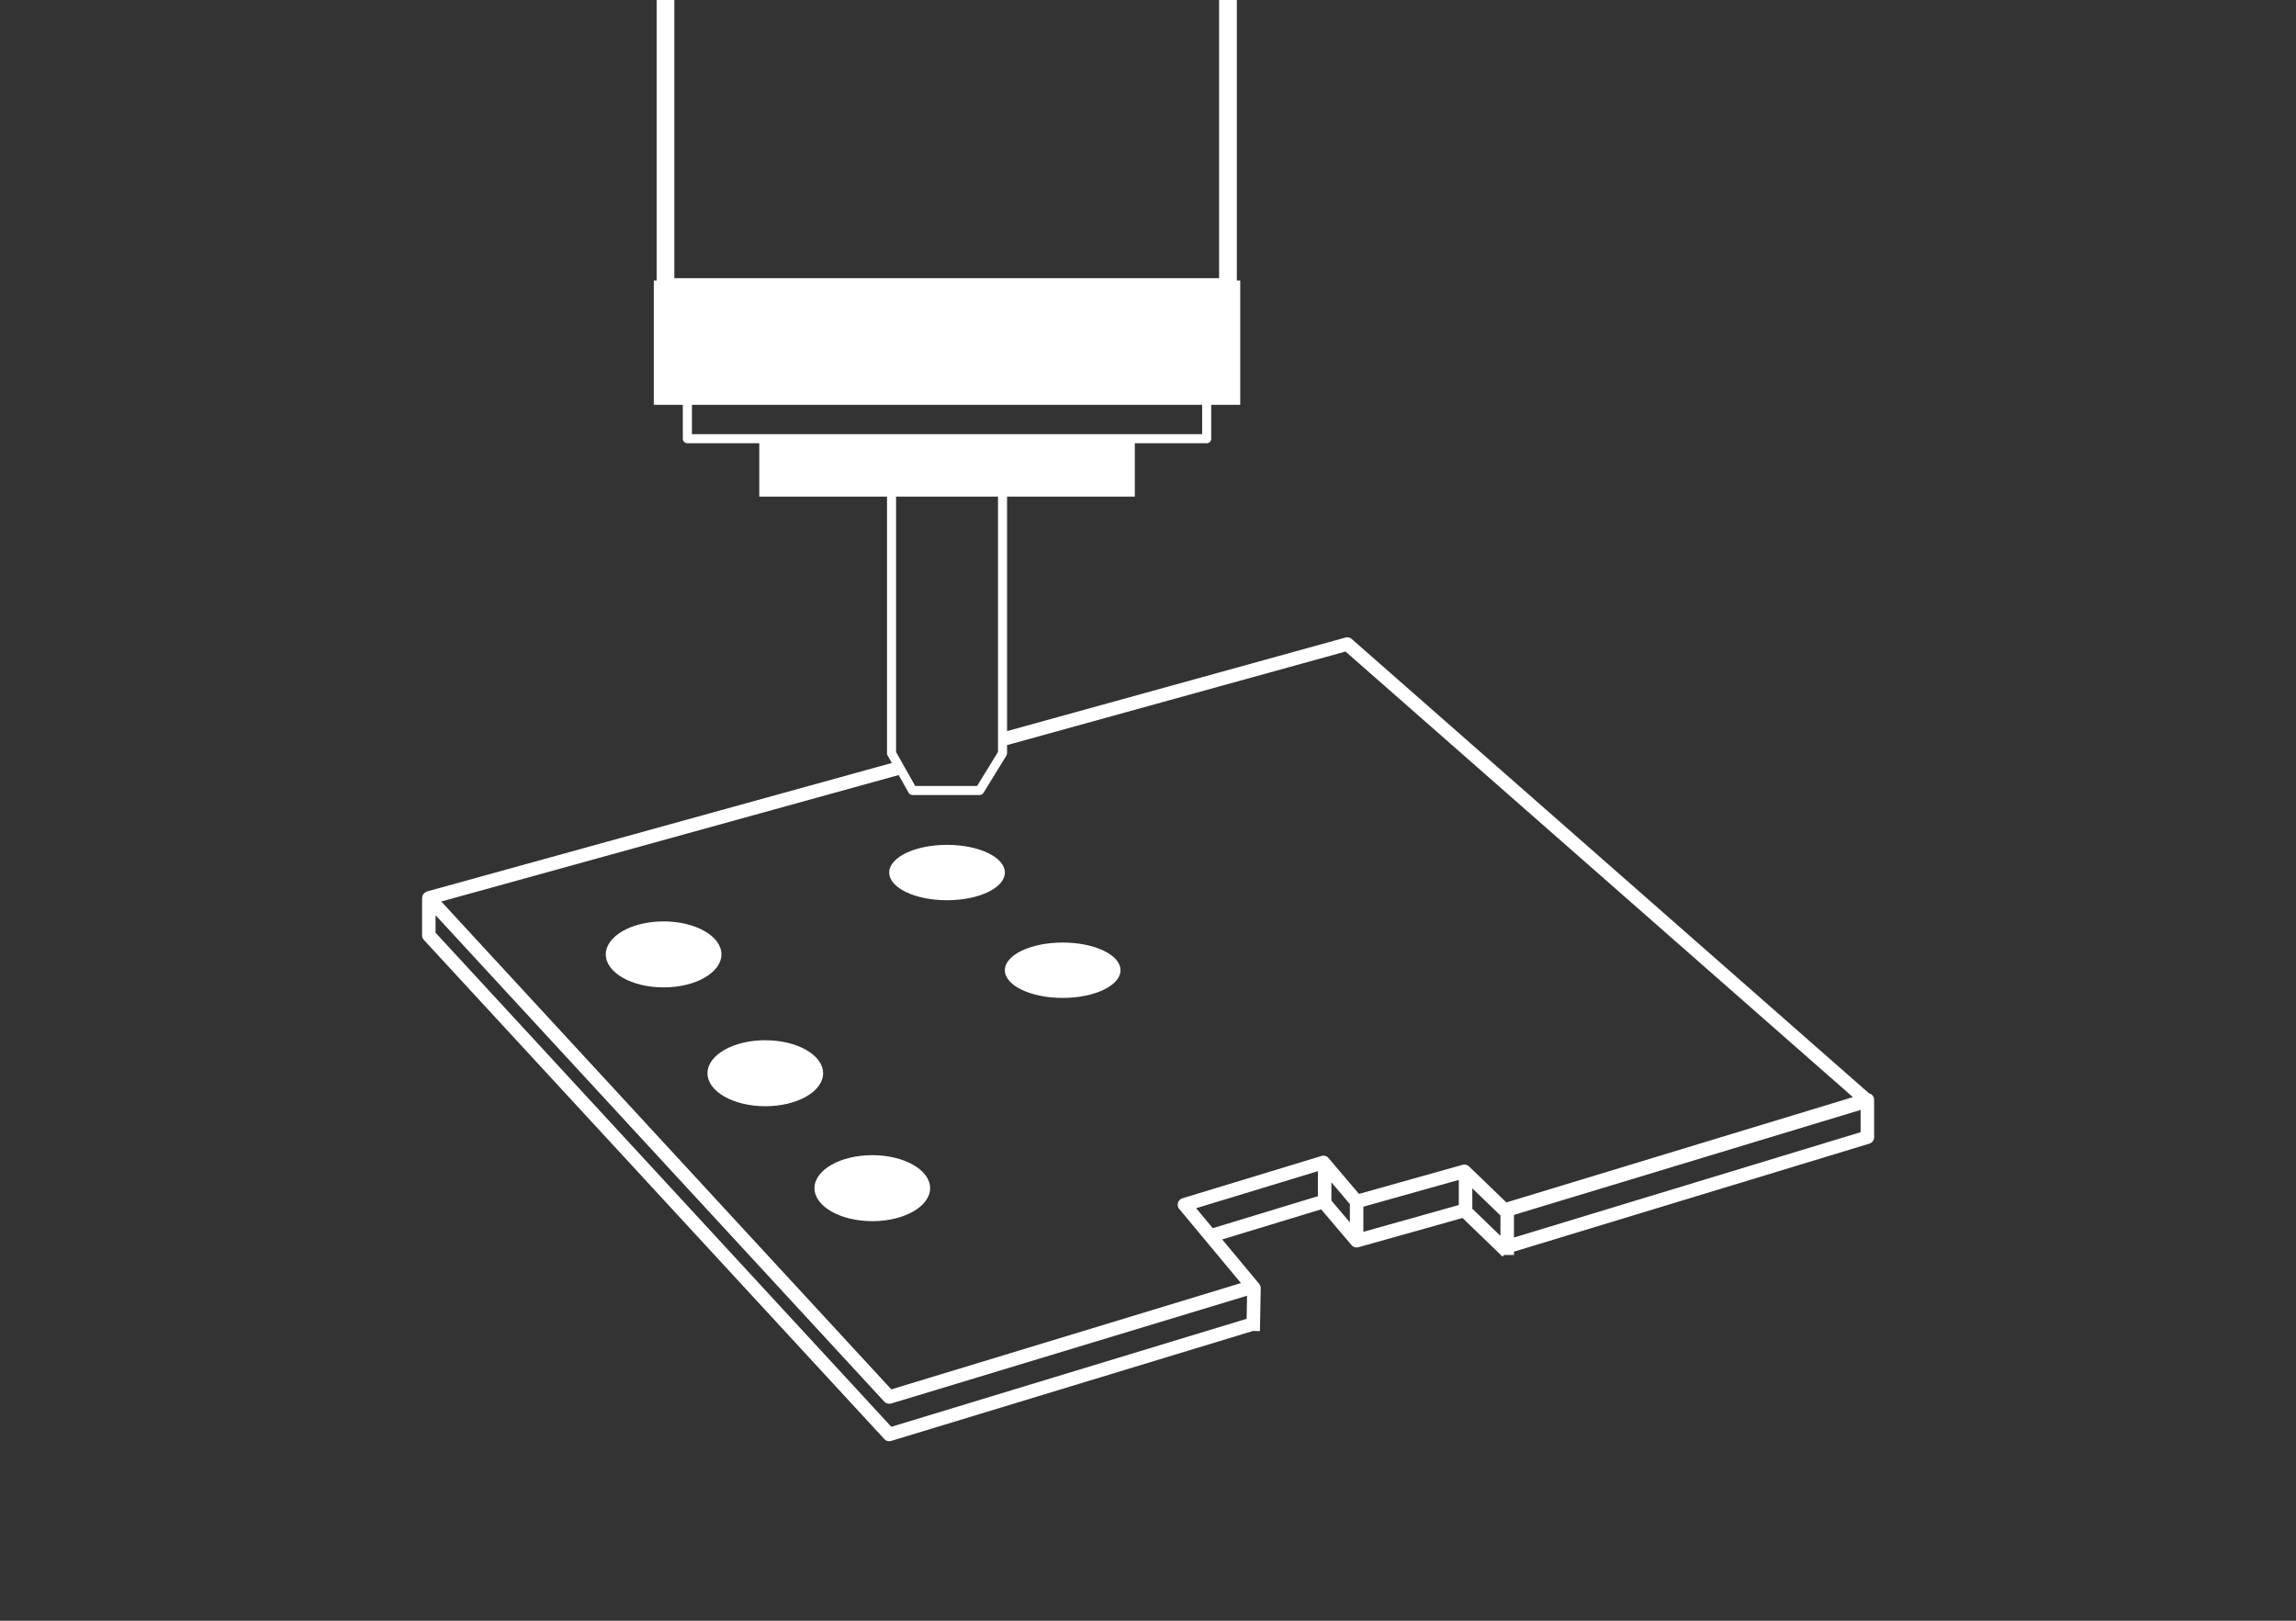 <svg xmlns="http://www.w3.org/2000/svg" xmlns:xlink="http://www.w3.org/1999/xlink" width="408" height="288" viewBox="0 0 408 288">
  <rect x="0" y="0" width="408" height="288" fill="#333333" stroke="none"/>
  <defs>
    <clipPath id="clip-path">
      <rect id="長方形_565" data-name="長方形 565" width="258.029" height="256.103" transform="translate(0 32.802)" fill="none"/>
    </clipPath>
  </defs>
  <g id="icon-02" transform="translate(-133)">
    <g id="グループ_789" data-name="グループ 789" transform="translate(208 -32.802)">
      <g id="グループ_788" data-name="グループ 788" clip-path="url(#clip-path)">
        <path id="パス_1981" data-name="パス 1981" d="M44.88,76.258c-5.673,0-10.274,2.2-10.274,4.92s4.6,4.92,10.274,4.92,10.274-2.2,10.274-4.92-4.6-4.92-10.274-4.92" transform="translate(48.408 106.673)" fill="#fff"/>
        <path id="パス_1982" data-name="パス 1982" d="M53.447,83.494c-5.676,0-10.274,2.2-10.274,4.92s4.6,4.92,10.274,4.92,10.274-2.2,10.274-4.92-4.6-4.92-10.274-4.92" transform="translate(60.392 116.795)" fill="#fff"/>
        <path id="パス_1983" data-name="パス 1983" d="M31.417,90.73c-5.676,0-10.274,2.627-10.274,5.865s4.6,5.865,10.274,5.865S41.692,99.836,41.692,96.6s-4.6-5.865-10.274-5.865" transform="translate(29.576 126.917)" fill="#fff"/>
        <path id="パス_1984" data-name="パス 1984" d="M39.346,99.244c-5.676,0-10.277,2.627-10.277,5.865s4.6,5.865,10.277,5.865,10.272-2.624,10.272-5.865-4.6-5.865-10.272-5.865" transform="translate(40.663 138.827)" fill="#fff"/>
        <path id="パス_1985" data-name="パス 1985" d="M34.159,87.792c0-3.238-4.6-5.865-10.274-5.865S13.61,84.554,13.61,87.792s4.6,5.865,10.274,5.865,10.274-2.627,10.274-5.865" transform="translate(19.038 114.603)" fill="#fff"/>
        <path id="パス_1986" data-name="パス 1986" d="M257.545,227.268a1.211,1.211,0,0,0-.4-.17L165.2,146.35a1.2,1.2,0,0,0-1.113-.254l-60.129,16.622V121.049h22.7v-9.485H139.43a.806.806,0,0,0,.806-.806V104.74h5.155V82.658h-.607V1.575A1.576,1.576,0,0,0,143.209,0H43.256a1.574,1.574,0,0,0-1.574,1.576V82.658h-.5V104.74h5.158v6.019a.8.8,0,0,0,.806.806H59.923v9.485h22.7v45.595a.819.819,0,0,0,.1.4l.756,1.339L.88,191.211c-.024.007-.036.026-.058.034s-.041,0-.06,0c-.058.022-.084.079-.137.108a1.178,1.178,0,0,0-.336.269,1.145,1.145,0,0,0-.13.216,1.05,1.05,0,0,0-.113.194,1.022,1.022,0,0,0,0,.192c-.007.048-.043.086-.043.137v6.652a1.188,1.188,0,0,0,.319.813l81.813,88.688a1.2,1.2,0,0,0,.883.389,1.166,1.166,0,0,0,.348-.053l64.282-19.536,1.243.022.139-7.607a1.2,1.2,0,0,0-.278-.789l-6.568-7.89,17.586-5.352,5.393,6.355a1.189,1.189,0,0,0,1.238.379l18.488-5.193,6.748,6.508v.065h.065l.3.29.278-.29h1.754v-.593l63.15-19.191a1.2,1.2,0,0,0,.849-1.149v-6.65a1.2,1.2,0,0,0-.485-.964M44.83,3.149h96.805V82.234H44.83ZM47.955,104.74h90.669v5.213H47.955Zm54.391,16.31v45.369l-3.716,6.047h-11l-1.339-2.377-.523-.926-1.538-2.73V121.049Zm44.182,146.1L83.386,286.339,2.4,198.549v-3.114l79.733,86.433a1.171,1.171,0,0,0,.5.307.961.961,0,0,0,.18.038,1.171,1.171,0,0,0,.2.041,1.245,1.245,0,0,0,.348-.05L146.6,263.051Zm12.663-21.784-18.68,5.683-2.955-3.55,21.635-6.582Zm5.68,4.647-3.282-3.867V242.9l3.282,3.865Zm19.359-3.08-16.96,4.764v-4.464l16.96-4.764Zm7.4,5.481-5-4.822v-3.625l5,4.824Zm1.051-5.942-6.626-6.393a1.209,1.209,0,0,0-1.159-.29l-18.411,5.169-5.4-6.369a1.2,1.2,0,0,0-1.262-.372l-24.691,7.513a1.2,1.2,0,0,0-.573,1.914l10.958,13.162L83.386,279.69,3.414,193,84.691,170.53l1.768,3.138a.81.81,0,0,0,.7.41h11.92a.806.806,0,0,0,.686-.384l4.071-6.628a.811.811,0,0,0,.118-.422v-1.439L164.1,148.581l90.161,79.176Zm62.948-12.481-61.6,18.721v-4.025l61.6-18.653Z" transform="translate(0 -0.001)" fill="#fff"/>
      </g>
    </g>
    <rect id="長方形_671" data-name="長方形 671" width="408" height="288" transform="translate(133)" fill="none"/>
  </g>
</svg>
